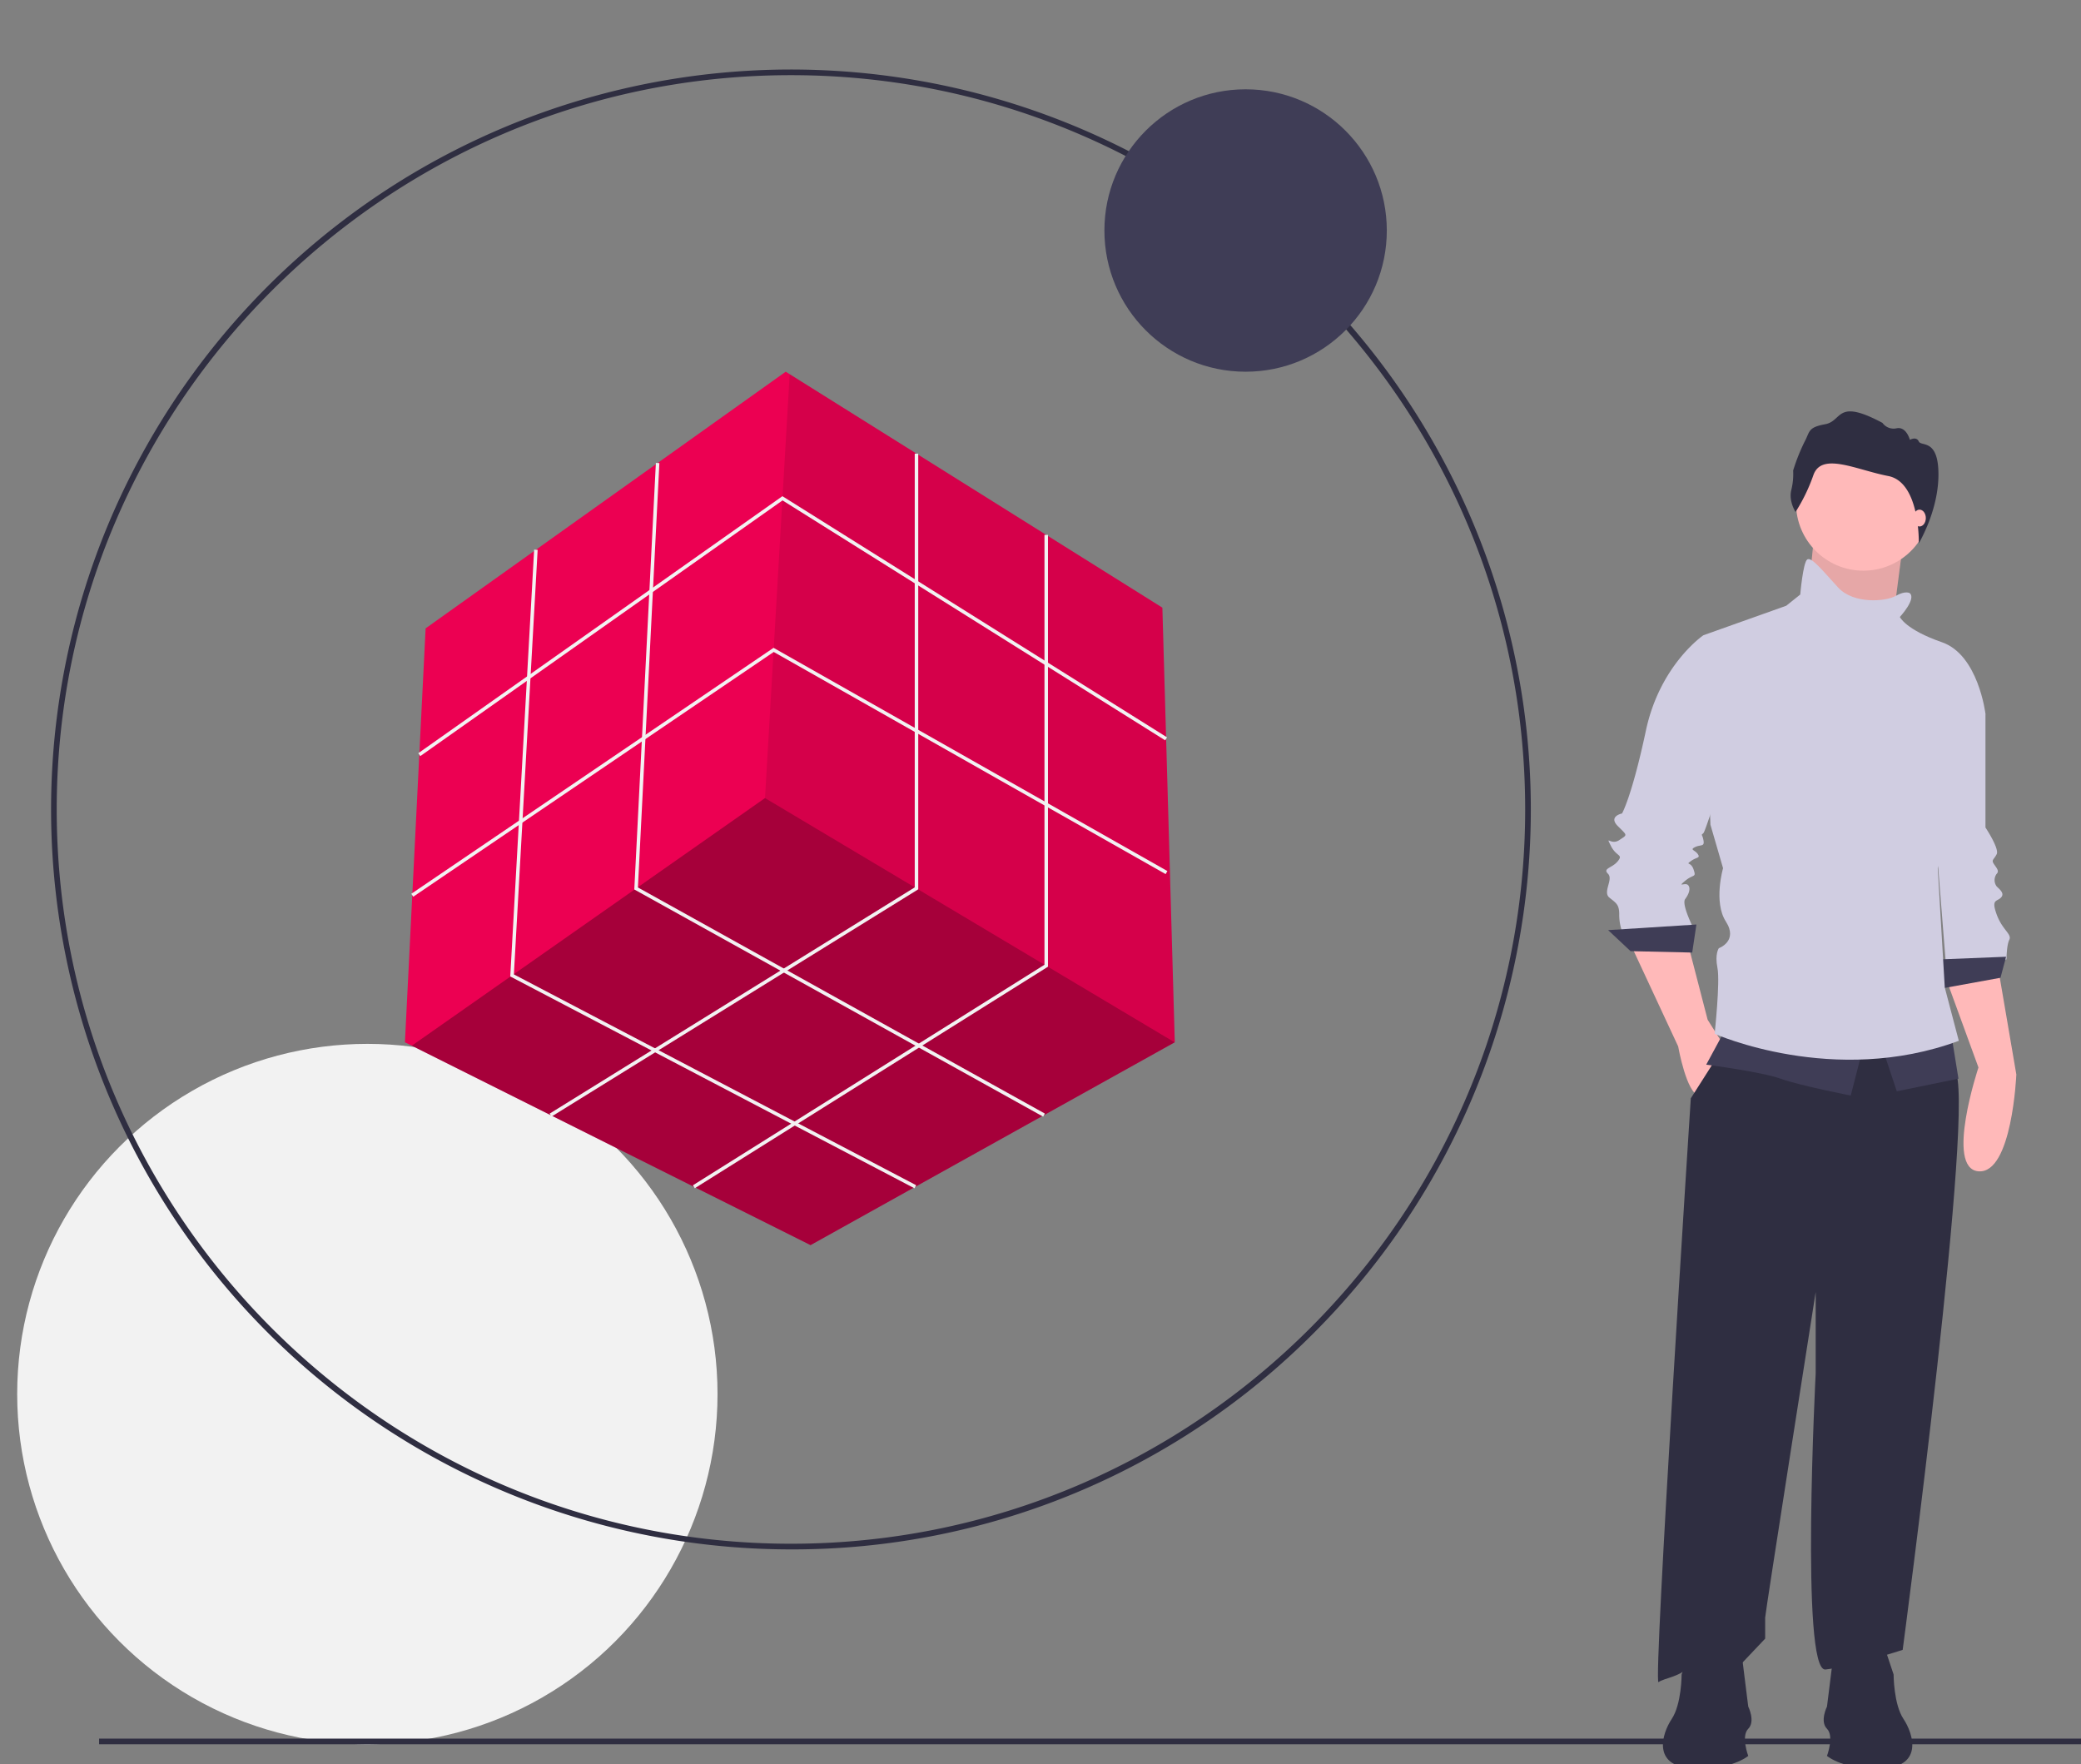 <?xml version="1.0" encoding="UTF-8" standalone="no"?>
<!-- Created with Inkscape (http://www.inkscape.org/) -->

<svg
   xmlns:dc="http://purl.org/dc/elements/1.1/"
   xmlns:cc="http://creativecommons.org/ns#"
   xmlns:rdf="http://www.w3.org/1999/02/22-rdf-syntax-ns#"
   xmlns:svg="http://www.w3.org/2000/svg"
   xmlns="http://www.w3.org/2000/svg"
   xmlns:sodipodi="http://sodipodi.sourceforge.net/DTD/sodipodi-0.dtd"
   xmlns:inkscape="http://www.inkscape.org/namespaces/inkscape"
   width="210mm"
   height="178mm"
   viewBox="0 0 210 178"
   version="1.1"
   id="svg8"
   inkscape:version="0.92.2 (5c3e80d, 2017-08-06)"
   sodipodi:docname="tech.svg">
  <rect x="0" y="0" width="210" height="178" fill="#808080" stroke="none"/>
  <defs
     id="defs2" />
  <sodipodi:namedview
     id="base"
     pagecolor="#ffffff"
     bordercolor="#666666"
     borderopacity="1.0"
     inkscape:pageopacity="0.0"
     inkscape:pageshadow="2"
     inkscape:zoom="0.49497476"
     inkscape:cx="345.8889"
     inkscape:cy="359.96095"
     inkscape:document-units="mm"
     inkscape:current-layer="layer1"
     showgrid="false"
     inkscape:window-width="1366"
     inkscape:window-height="745"
     inkscape:window-x="-8"
     inkscape:window-y="-8"
     inkscape:window-maximized="1" />
  <g
     inkscape:label="Camada 1"
     inkscape:groupmode="layer"
     id="layer1"
     transform="translate(0,-119)">
    <circle
       style="fill:#f2f2f2;stroke-width:0.254"
       cx="37.071"
       cy="259.668"
       r="35.337"
       id="circle171" />
    <path
       style="fill:#2f2e41;stroke-width:0.254"
       inkscape:connector-curvature="0"
       d="m 79.817,275.341 a 74.663,74.663 0 1 1 52.795,-21.868 74.174,74.174 0 0 1 -52.795,21.868 z m 0,-148.756 c -40.855,0 -74.093,33.238 -74.093,74.093 0,40.855 33.238,74.093 74.093,74.093 40.855,0 74.093,-33.238 74.093,-74.093 0,-40.855 -33.238,-74.093 -74.093,-74.093 z"
       id="path173" />
    <polygon
       style="fill:#ec0052"
       points="459.908,386.443 459.875,386.46 315.201,467.019 156.779,387.808 154.049,386.443 162.271,222.003 305.334,120.05 306.913,121.037 454.975,213.781 "
       id="polygon175"
       transform="matrix(0.254,0,0,0.254,1.734,126.015)" />
    <polygon
       style="opacity:0.3"
       points="297.112,289.424 459.875,386.46 315.201,467.019 156.779,387.808 "
       id="polygon177"
       transform="matrix(0.254,0,0,0.254,1.734,126.015)" />
    <polygon
       style="opacity:0.1"
       points="454.975,213.781 459.908,386.443 297.112,289.424 306.913,121.037 "
       id="polygon179"
       transform="matrix(0.254,0,0,0.254,1.734,126.015)" />
    <polygon
       style="fill:#f2f2f2"
       points="456.834,265.309 456.094,266.49 304.066,171.173 160.165,272.745 159.361,271.607 304.021,169.5 "
       id="polygon181"
       transform="matrix(0.254,0,0,0.254,1.734,126.015)" />
    <polygon
       style="fill:#f2f2f2"
       points="157.361,328.61 156.579,327.458 300.505,229.743 300.882,229.957 456.963,318.417 456.275,319.629 300.571,231.382 "
       id="polygon183"
       transform="matrix(0.254,0,0,0.254,1.734,126.015)" />
    <polygon
       style="fill:#f2f2f2"
       points="356.595,152.594 357.988,152.594 357.988,325.676 212.276,415.965 211.542,414.781 356.595,324.9 "
       id="polygon185"
       transform="matrix(0.254,0,0,0.254,1.734,126.015)" />
    <polygon
       style="fill:#f2f2f2"
       points="408.138,184.879 409.531,184.879 409.531,356.416 269.209,444.428 268.469,443.248 408.138,355.645 "
       id="polygon187"
       transform="matrix(0.254,0,0,0.254,1.734,126.015)" />
    <polygon
       style="fill:#f2f2f2"
       points="407.612,415.982 245.176,325.73 245.199,325.296 253.75,156.281 255.141,156.352 246.612,324.933 408.289,414.764 "
       id="polygon189"
       transform="matrix(0.254,0,0,0.254,1.734,126.015)" />
    <polygon
       style="fill:#f2f2f2"
       points="356.507,444.455 195.895,360.288 195.92,359.841 205.388,190.742 206.779,190.82 197.337,359.471 357.154,443.221 "
       id="polygon191"
       transform="matrix(0.254,0,0,0.254,1.734,126.015)" />
    <circle
       style="fill:#3f3d56;stroke-width:0.254"
       cx="125.698"
       cy="142.259"
       r="14.249"
       id="circle193" />
    <rect
       style="fill:#2f2e41;stroke-width:0.231"
       x="9.999"
       y="294.434"
       width="201.625"
       height="0.57"
       id="rect195" />
    <path
       style="fill:#ffb9b9;stroke-width:0.254"
       inkscape:connector-curvature="0"
       d="m 196.395,217.791 3.257,8.921 c 0,0 -3.399,10.196 0,10.479 3.399,0.283 3.823,-9.771 3.823,-9.771 l -1.841,-10.762 z"
       id="path197" />
    <path
       style="fill:#d0cde1;stroke-width:0.254"
       inkscape:connector-curvature="0"
       d="m 197.952,188.621 2.407,2.407 v 11.47 c 0,0 1.416,2.124 1.133,2.691 -0.283,0.566 -0.566,0.566 -0.283,0.991 0.283,0.425 0.566,0.708 0.283,0.991 a 1.062,1.062 0 0 0 0,1.274 c 0.283,0.283 0.85,0.708 0.425,1.133 -0.425,0.425 -0.991,0.142 -0.425,1.699 0.566,1.558 1.558,1.982 1.274,2.549 -0.283,0.566 -0.283,1.982 -0.283,1.982 l -6.089,0.85 -1.274,-16.001 z"
       id="path199" />
    <polygon
       style="fill:#3f3d56"
       points="909.189,352.464 881.353,353.577 882.467,365.268 906.963,360.814 "
       id="polygon201"
       transform="matrix(0.254,0,0,0.254,-28.493,126.015)" />
    <polygon
       style="fill:#ffb9b9"
       points="868.271,187.953 832.641,187.953 829.3,221.357 863.26,226.367 865.765,207.16 "
       id="polygon203"
       transform="matrix(0.254,0,0,0.254,-28.493,126.015)" />
    <polygon
       style="opacity:0.1"
       points="868.271,187.953 832.641,187.953 829.3,221.357 863.26,226.367 865.765,207.16 "
       id="polygon205"
       transform="matrix(0.254,0,0,0.254,-28.493,126.015)" />
    <path
       style="fill:#ffb9b9;stroke-width:0.254"
       inkscape:connector-curvature="0"
       d="m 164.534,214.251 4.815,10.337 c 0,0 0.85,4.815 2.124,4.956 1.274,0.142 2.549,-4.956 2.549,-4.956 l -1.699,-2.691 -1.982,-7.647 z"
       id="path207" />
    <path
       style="fill:#2f2e41;stroke-width:0.254"
       inkscape:connector-curvature="0"
       d="m 174.588,223.597 -3.965,6.231 c 0,0 -3.823,59.333 -3.257,58.908 0.566,-0.425 2.407,-0.566 3.115,-1.699 0.708,-1.133 5.098,0 5.098,0 l 2.549,-2.691 v -2.124 c 0,-0.425 5.098,-32.853 5.098,-32.853 v 8.213 c 0,0 -1.558,30.162 0.991,29.879 2.549,-0.283 7.788,-1.982 7.788,-1.982 0,0 7.505,-56.359 5.239,-58.483 -2.266,-2.124 -3.257,-6.939 -3.257,-6.939 z"
       id="path209" />
    <circle
       style="fill:#ffb9b9;stroke-width:0.254"
       cx="188.04"
       cy="169.787"
       r="6.797"
       id="circle211" />
    <path
       style="fill:#d0cde1;stroke-width:0.254"
       inkscape:connector-curvature="0"
       d="m 172.888,183.664 -0.991,-0.566 c 0,0 -4.39,2.974 -5.806,9.629 -1.416,6.655 -2.407,8.355 -2.407,8.355 0,0 -1.416,0.283 -0.425,1.274 0.991,0.991 0.991,0.85 0.142,1.416 -0.85,0.566 -1.416,-0.566 -0.85,0.566 0.566,1.133 1.274,0.85 0.708,1.558 -0.566,0.708 -1.558,0.708 -0.991,1.274 0.566,0.566 -0.566,1.841 0.142,2.407 0.708,0.566 0.991,0.708 0.991,1.699 a 5.015,5.015 0 0 0 0.283,1.699 h 7.364 c 0,0 -1.416,-2.691 -0.991,-3.257 0.425,-0.566 0.566,-1.133 0.283,-1.416 -0.283,-0.283 -1.133,0.283 -0.283,-0.425 0.85,-0.708 1.133,-0.283 0.85,-1.133 -0.283,-0.85 -0.85,-0.425 -0.283,-0.85 0.566,-0.425 0.991,-0.283 0.708,-0.708 -0.283,-0.425 -0.85,-0.425 -0.283,-0.708 0.566,-0.283 0.991,0 0.85,-0.708 -0.142,-0.708 -0.283,-0.425 0,-0.708 0.283,-0.283 3.257,-9.912 3.257,-10.196 0,-0.283 -2.266,-9.204 -2.266,-9.204 z"
       id="path213" />
    <polygon
       style="fill:#3f3d56"
       points="786.155,339.659 751.081,341.886 759.989,350.237 784.485,350.794 "
       id="polygon215"
       transform="matrix(0.254,0,0,0.254,-28.493,126.015)" />
    <path
       style="fill:#3f3d56;stroke-width:0.254"
       inkscape:connector-curvature="0"
       d="m 174.021,223.031 -1.841,3.399 c 0,0 5.523,0.708 7.505,1.416 1.982,0.708 7.08,1.699 7.08,1.699 l 1.274,-4.956 z"
       id="path217" />
    <polygon
       style="fill:#3f3d56"
       points="859.641,387.537 865.765,405.909 890.261,400.898 887.477,383.64 "
       id="polygon219"
       transform="matrix(0.254,0,0,0.254,-28.493,126.015)" />
    <path
       style="fill:#d0cde1;stroke-width:0.254"
       inkscape:connector-curvature="0"
       d="m 192.713,178.85 c 0,0 -0.425,-0.283 -1.416,0.283 -0.991,0.566 -4.248,0.85 -5.806,-0.85 -1.558,-1.699 -2.691,-3.115 -3.115,-2.832 -0.425,0.283 -0.708,3.54 -0.708,3.54 l -1.416,1.133 -8.355,2.974 0.708,19.117 1.274,4.39 c 0,0 -0.991,3.399 0.283,5.381 1.274,1.982 -0.708,2.691 -0.708,2.691 0,0 -0.425,0.566 -0.142,1.982 0.283,1.416 -0.283,6.655 -0.283,6.655 0,0 12.037,5.381 24.639,0.708 l -1.416,-5.381 -0.708,-12.037 c 0,0 0.708,-1.982 0.566,-2.832 -0.142,-0.85 4.248,-12.745 4.248,-12.745 0,0 -0.708,-5.947 -4.39,-7.222 -3.682,-1.274 -4.248,-2.549 -4.248,-2.549 0,0 1.699,-1.841 0.991,-2.407 z"
       id="path221" />
    <path
       style="fill:#2f2e41;stroke-width:0.254"
       inkscape:connector-curvature="0"
       d="m 181.196,170.658 c 0,0 -0.706,-1.059 -0.434,-2.199 a 6.665,6.665 0 0 0 0.19,-1.982 19.615,19.615 0 0 1 1.14,-2.878 c 0.57,-1.032 0.299,-1.466 2.09,-1.792 1.792,-0.326 1.059,-2.66 5.782,-0.136 a 1.385,1.385 0 0 0 1.439,0.543 c 0.977,-0.19 1.33,1.167 1.33,1.167 0,0 0.652,-0.38 0.896,0.163 0.244,0.543 1.986,-0.326 1.986,3.339 0,3.665 -1.982,6.939 -1.982,6.939 0,0 0.145,-6.165 -3.085,-6.789 -3.231,-0.624 -6.705,-2.443 -7.547,-0.109 a 17.798,17.798 0 0 1 -1.805,3.733 z"
       id="path223" />
    <ellipse
       style="fill:#ffb9b9;stroke-width:0.254"
       cx="193.704"
       cy="171.274"
       rx="0.637"
       ry="0.85"
       id="ellipse225" />
    <path
       style="fill:#2f2e41;stroke-width:0.254"
       inkscape:connector-curvature="0"
       d="m 190.093,284.977 0.996,2.988 c 0,0 0,2.988 0.996,4.482 0.996,1.494 1.992,4.73 -1.992,4.979 -3.984,0.249 -5.726,-1.245 -5.726,-1.245 0,0 0.747,-1.992 0,-2.739 -0.747,-0.747 0,-2.241 0,-2.241 l 0.747,-5.975 z"
       id="path227" />
    <path
       style="fill:#2f2e41;stroke-width:0.254"
       inkscape:connector-curvature="0"
       d="m 170.694,284.977 -0.996,2.988 c 0,0 0,2.988 -0.996,4.482 -0.996,1.494 -1.992,4.73 1.992,4.979 3.984,0.249 5.726,-1.245 5.726,-1.245 0,0 -0.747,-1.992 0,-2.739 0.747,-0.747 0,-2.241 0,-2.241 l -0.747,-5.975 z"
       id="path229" />
  </g>
</svg>

